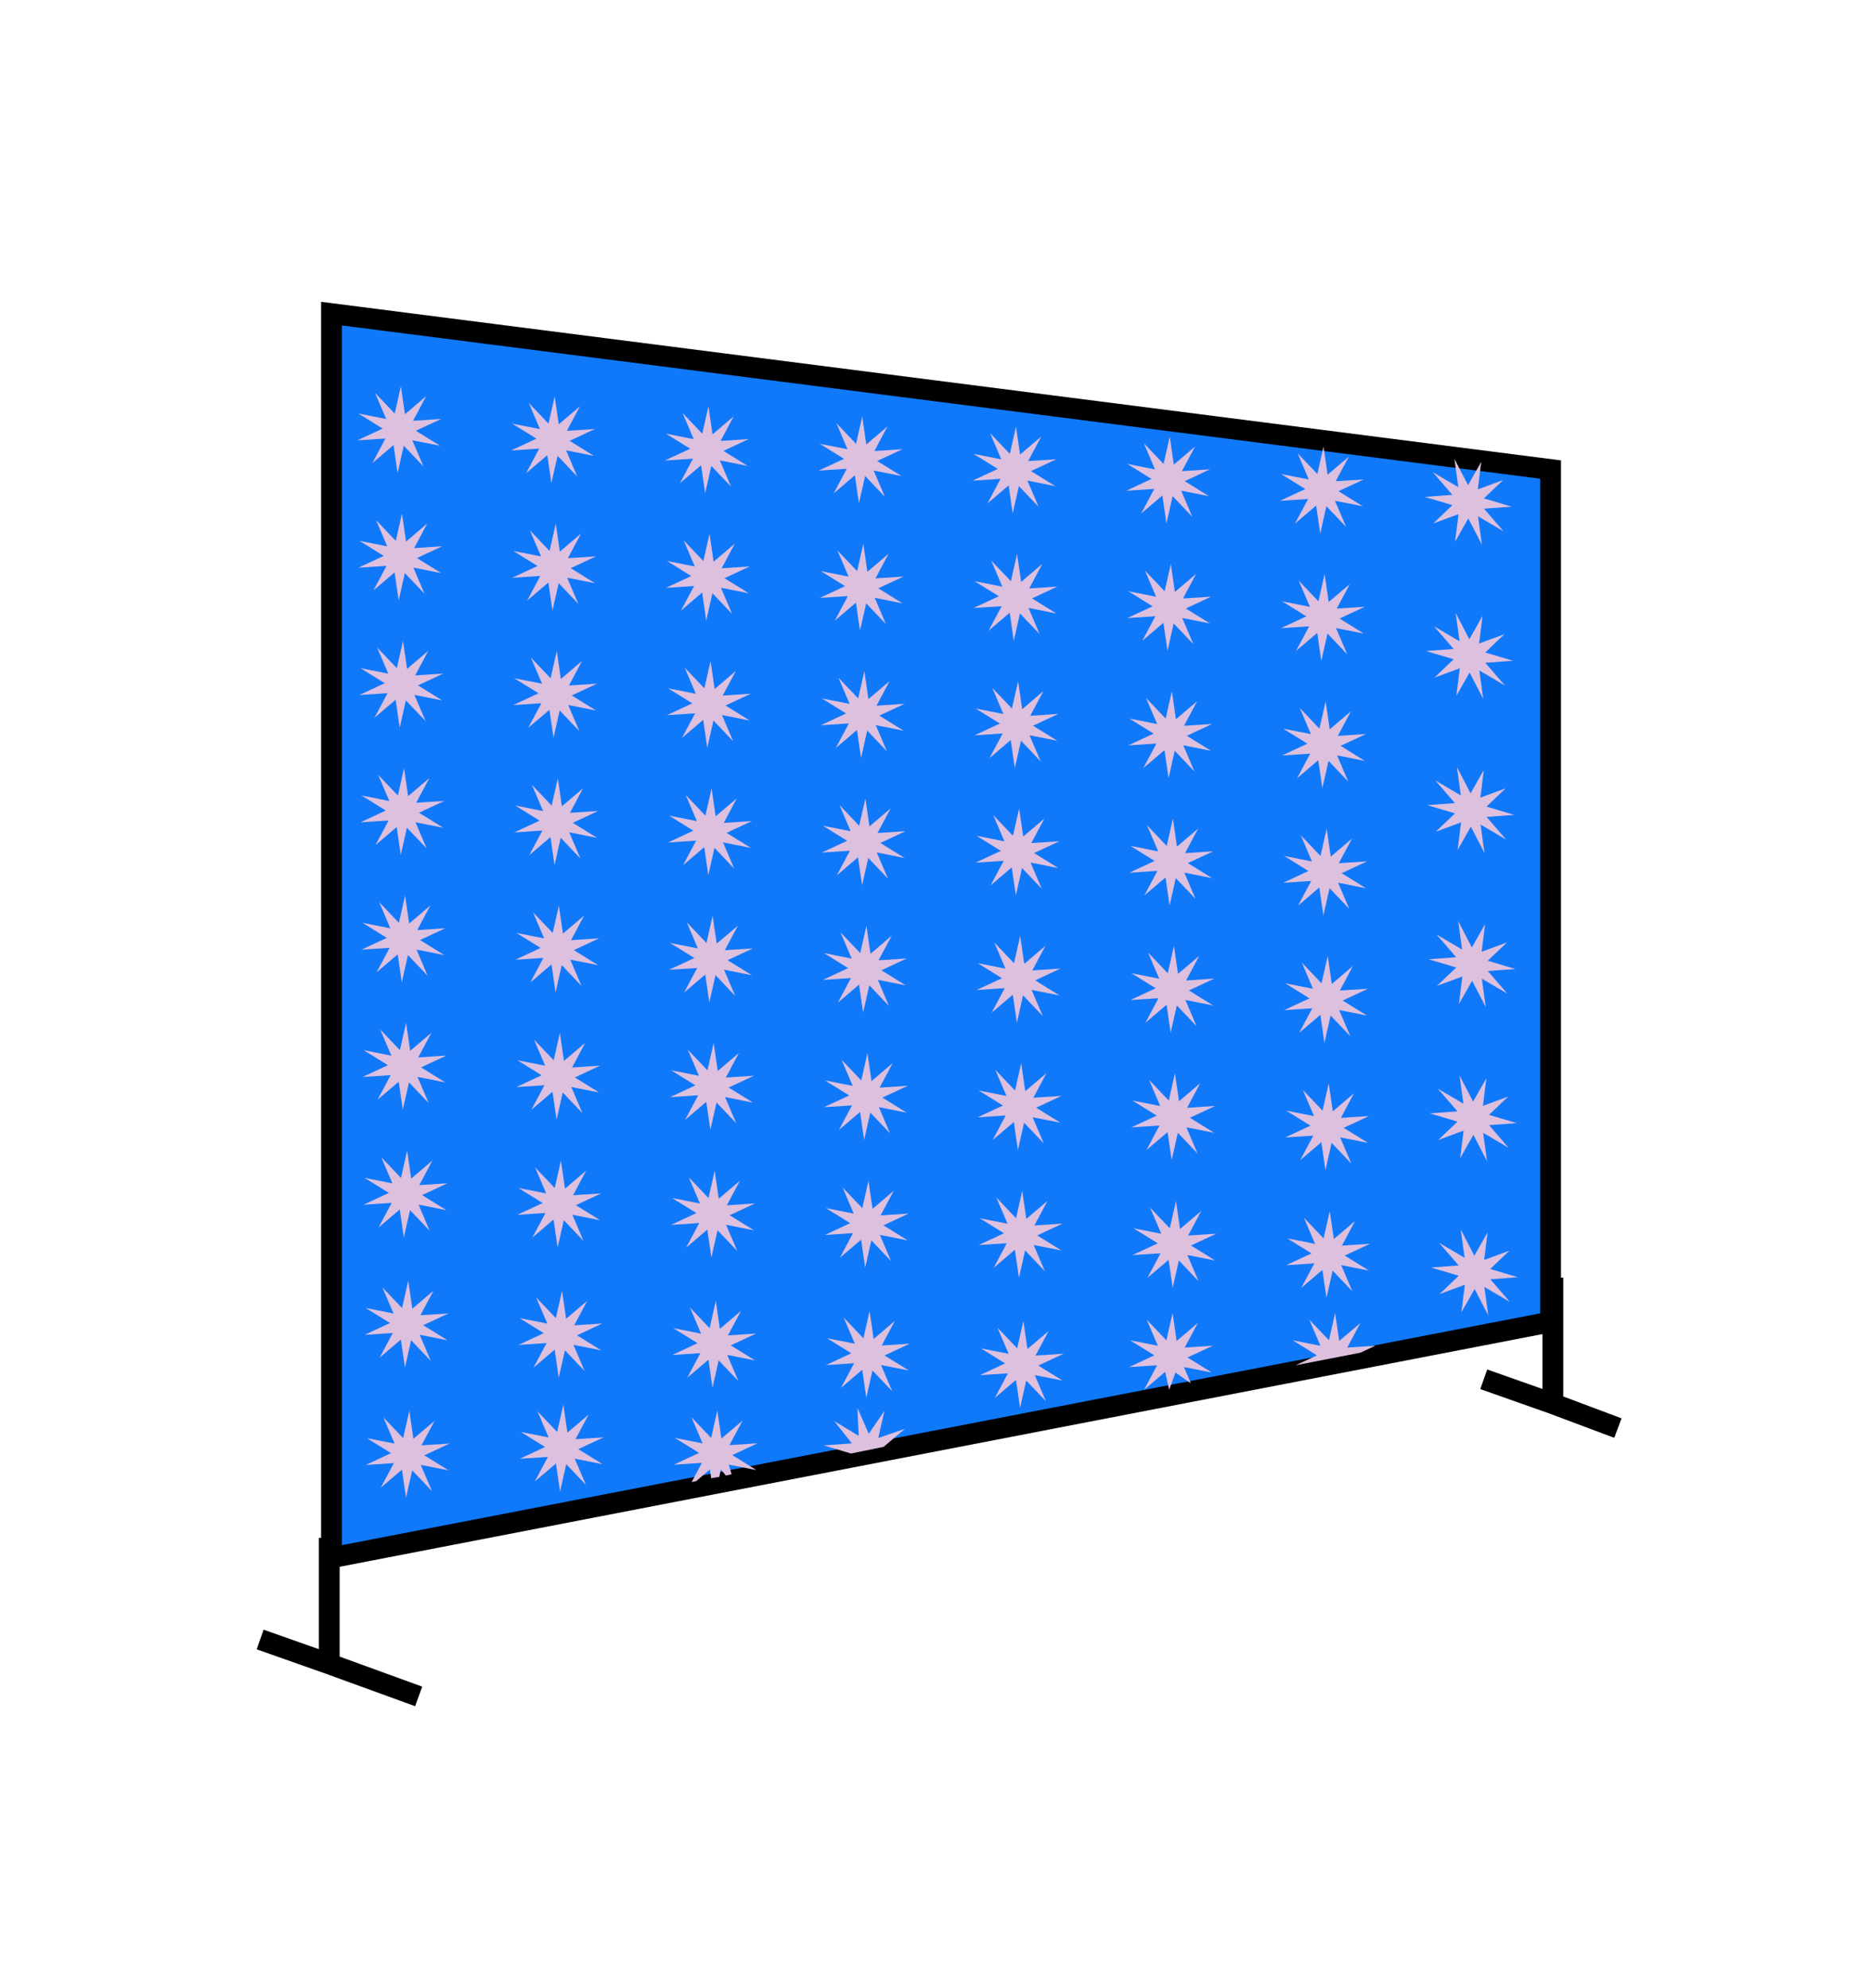 <?xml version="1.0" encoding="UTF-8"?> <svg xmlns="http://www.w3.org/2000/svg" width="180" height="191" viewBox="0 0 180 191" fill="none"> <path d="M31.641 147.764V159.874M31.641 159.874L40.236 163M31.641 159.874L25 157.53" stroke="black" stroke-width="2"></path> <path d="M149.233 122.762V134.873M149.233 134.873L155.484 137.217M149.233 134.873L142.592 132.528" stroke="black" stroke-width="2"></path> <path d="M149.014 127.015L31.859 149.677V30.136L149.014 45.116V127.015Z" fill="#1079F9" stroke="black" stroke-width="2"></path> <path d="M38.21 45.456L38.804 42.831L40.698 44.82L39.625 42.305L42.295 42.833L39.965 41.388L42.393 40.255L39.696 40.431L40.954 38.069L38.919 39.8L38.526 37.111L37.932 39.735L36.039 37.747L37.112 40.262L34.441 39.733L36.771 41.178L34.343 42.312L37.041 42.135L35.783 44.498L37.817 42.767L38.21 45.456Z" fill="#DDBFDE"></path> <path d="M52.989 46.424L53.584 43.8L55.477 45.789L54.404 43.273L57.075 43.802L54.744 42.357L57.172 41.223L54.475 41.4L55.733 39.037L53.699 40.769L53.306 38.08L52.712 40.704L50.818 38.715L51.891 41.23L49.22 40.702L51.551 42.147L49.123 43.281L51.82 43.104L50.562 45.467L52.597 43.735L52.989 46.424Z" fill="#DDBFDE"></path> <path d="M67.767 47.391L68.361 44.767L70.254 46.755L69.181 44.24L71.852 44.769L69.522 43.323L71.95 42.19L69.252 42.367L70.51 40.004L68.476 41.735L68.083 39.046L67.489 41.671L65.596 39.682L66.668 42.197L63.998 41.669L66.328 43.114L63.9 44.248L66.597 44.071L65.34 46.433L67.374 44.702L67.767 47.391Z" fill="#DDBFDE"></path> <path d="M82.546 48.362L83.14 45.737L85.034 47.726L83.96 45.211L86.631 45.739L84.301 44.294L86.729 43.161L84.032 43.337L85.29 40.975L83.255 42.706L82.862 40.017L82.268 42.641L80.375 40.653L81.448 43.168L78.777 42.639L81.107 44.085L78.679 45.218L81.377 45.042L80.119 47.404L82.153 45.673L82.546 48.362Z" fill="#DDBFDE"></path> <path d="M97.323 49.331L97.918 46.706L99.811 48.695L98.738 46.18L101.409 46.708L99.078 45.263L101.506 44.13L98.809 44.306L100.067 41.944L98.032 43.675L97.64 40.986L97.046 43.61L95.152 41.622L96.225 44.137L93.554 43.608L95.885 45.053L93.457 46.187L96.154 46.01L94.896 48.373L96.931 46.642L97.323 49.331Z" fill="#DDBFDE"></path> <path d="M112.099 50.297L112.693 47.673L114.586 49.662L113.513 47.147L116.184 47.675L113.854 46.23L116.282 45.096L113.584 45.273L114.842 42.91L112.808 44.642L112.415 41.953L111.821 44.577L109.928 42.588L111.001 45.104L108.33 44.575L110.66 46.02L108.232 47.154L110.929 46.977L109.672 49.34L111.706 47.608L112.099 50.297Z" fill="#DDBFDE"></path> <path d="M126.878 51.266L127.472 48.642L129.366 50.63L128.293 48.115L130.963 48.644L128.633 47.198L131.061 46.065L128.364 46.242L129.622 43.879L127.587 45.61L127.194 42.921L126.6 45.546L124.707 43.557L125.78 46.072L123.109 45.544L125.439 46.989L123.011 48.123L125.709 47.946L124.451 50.308L126.485 48.577L126.878 51.266Z" fill="#DDBFDE"></path> <path d="M38.313 57.69L38.908 55.066L40.801 57.054L39.728 54.539L42.399 55.068L40.069 53.622L42.497 52.489L39.799 52.666L41.057 50.303L39.023 52.034L38.63 49.345L38.036 51.969L36.142 49.981L37.215 52.496L34.545 51.968L36.875 53.413L34.447 54.546L37.144 54.37L35.886 56.732L37.921 55.001L38.313 57.69Z" fill="#DDBFDE"></path> <path d="M53.093 58.659L53.687 56.034L55.58 58.023L54.507 55.508L57.178 56.036L54.848 54.591L57.276 53.458L54.578 53.634L55.836 51.272L53.802 53.003L53.409 50.314L52.815 52.938L50.922 50.95L51.995 53.465L49.324 52.936L51.654 54.382L49.226 55.515L51.924 55.338L50.666 57.701L52.7 55.97L53.093 58.659Z" fill="#DDBFDE"></path> <path d="M67.87 59.626L68.464 57.001L70.358 58.99L69.285 56.475L71.956 57.003L69.625 55.558L72.053 54.424L69.356 54.601L70.614 52.239L68.579 53.97L68.187 51.281L67.592 53.905L65.699 51.916L66.772 54.432L64.101 53.903L66.431 55.349L64.003 56.482L66.701 56.305L65.443 58.668L67.477 56.937L67.87 59.626Z" fill="#DDBFDE"></path> <path d="M82.649 60.596L83.244 57.972L85.137 59.961L84.064 57.445L86.735 57.974L84.405 56.529L86.833 55.395L84.135 55.572L85.393 53.209L83.359 54.94L82.966 52.251L82.372 54.876L80.478 52.887L81.551 55.402L78.88 54.874L81.211 56.319L78.783 57.453L81.48 57.276L80.222 59.638L82.257 57.907L82.649 60.596Z" fill="#DDBFDE"></path> <path d="M97.427 61.565L98.021 58.941L99.914 60.929L98.841 58.414L101.512 58.943L99.182 57.497L101.61 56.364L98.912 56.541L100.17 54.178L98.136 55.909L97.743 53.22L97.149 55.844L95.256 53.856L96.329 56.371L93.658 55.843L95.988 57.288L93.56 58.421L96.258 58.245L95 60.607L97.034 58.876L97.427 61.565Z" fill="#DDBFDE"></path> <path d="M112.202 62.532L112.796 59.907L114.69 61.896L113.617 59.381L116.288 59.909L113.957 58.464L116.385 57.331L113.688 57.507L114.946 55.145L112.911 56.876L112.519 54.187L111.924 56.811L110.031 54.823L111.104 57.338L108.433 56.809L110.764 58.255L108.335 59.388L111.033 59.212L109.775 61.574L111.809 59.843L112.202 62.532Z" fill="#DDBFDE"></path> <path d="M126.981 63.501L127.576 60.876L129.469 62.865L128.396 60.35L131.067 60.878L128.737 59.433L131.165 58.299L128.467 58.476L129.725 56.114L127.691 57.845L127.298 55.156L126.704 57.78L124.81 55.791L125.883 58.307L123.213 57.778L125.543 59.224L123.115 60.357L125.812 60.18L124.554 62.543L126.589 60.812L126.981 63.501Z" fill="#DDBFDE"></path> <path d="M38.413 69.922L39.007 67.298L40.901 69.287L39.828 66.772L42.498 67.3L40.168 65.855L42.596 64.721L39.899 64.898L41.157 62.535L39.122 64.267L38.73 61.578L38.135 64.202L36.242 62.213L37.315 64.729L34.644 64.2L36.974 65.645L34.546 66.779L37.244 66.602L35.986 68.965L38.02 67.233L38.413 69.922Z" fill="#DDBFDE"></path> <path d="M53.192 70.891L53.787 68.267L55.68 70.255L54.607 67.74L57.278 68.269L54.947 66.823L57.376 65.69L54.678 65.867L55.936 63.504L53.902 65.235L53.509 62.546L52.915 65.171L51.021 63.182L52.094 65.697L49.423 65.169L51.754 66.614L49.326 67.748L52.023 67.571L50.765 69.933L52.8 68.202L53.192 70.891Z" fill="#DDBFDE"></path> <path d="M67.97 71.858L68.564 69.234L70.457 71.222L69.384 68.707L72.055 69.236L69.725 67.79L72.153 66.657L69.455 66.834L70.713 64.471L68.679 66.202L68.286 63.513L67.692 66.138L65.799 64.149L66.872 66.664L64.201 66.136L66.531 67.581L64.103 68.714L66.801 68.538L65.543 70.9L67.577 69.169L67.97 71.858Z" fill="#DDBFDE"></path> <path d="M82.749 72.829L83.343 70.204L85.237 72.193L84.164 69.678L86.835 70.206L84.504 68.761L86.932 67.627L84.235 67.804L85.493 65.442L83.458 67.173L83.066 64.484L82.471 67.108L80.578 65.12L81.651 67.635L78.98 67.106L81.31 68.552L78.882 69.685L81.58 69.508L80.322 71.871L82.356 70.14L82.749 72.829Z" fill="#DDBFDE"></path> <path d="M97.526 73.797L98.121 71.173L100.014 73.162L98.941 70.647L101.612 71.175L99.281 69.73L101.71 68.596L99.012 68.773L100.27 66.41L98.236 68.142L97.843 65.453L97.249 68.077L95.355 66.088L96.428 68.604L93.757 68.075L96.088 69.52L93.66 70.654L96.357 70.477L95.099 72.84L97.134 71.108L97.526 73.797Z" fill="#DDBFDE"></path> <path d="M112.302 74.764L112.896 72.14L114.789 74.128L113.716 71.613L116.387 72.142L114.057 70.697L116.485 69.563L113.787 69.74L115.045 67.377L113.011 69.108L112.618 66.419L112.024 69.044L110.131 67.055L111.204 69.57L108.533 69.042L110.863 70.487L108.435 71.621L111.133 71.444L109.875 73.806L111.909 72.075L112.302 74.764Z" fill="#DDBFDE"></path> <path d="M127.081 75.733L127.675 73.109L129.569 75.097L128.496 72.582L131.166 73.111L128.836 71.665L131.264 70.532L128.567 70.709L129.825 68.346L127.79 70.077L127.398 67.388L126.803 70.013L124.91 68.024L125.983 70.539L123.312 70.011L125.642 71.456L123.214 72.589L125.912 72.413L124.654 74.775L126.688 73.044L127.081 75.733Z" fill="#DDBFDE"></path> <path d="M38.513 82.157L39.107 79.532L41 81.521L39.927 79.006L42.598 79.534L40.268 78.089L42.696 76.956L39.998 77.132L41.256 74.77L39.222 76.501L38.829 73.812L38.235 76.436L36.342 74.448L37.415 76.963L34.744 76.434L37.074 77.88L34.646 79.013L37.343 78.837L36.086 81.199L38.12 79.468L38.513 82.157Z" fill="#DDBFDE"></path> <path d="M53.292 83.126L53.886 80.501L55.78 82.49L54.707 79.975L57.377 80.503L55.047 79.058L57.475 77.924L54.778 78.101L56.036 75.739L54.001 77.47L53.608 74.781L53.014 77.405L51.121 75.416L52.194 77.932L49.523 77.403L51.853 78.849L49.425 79.982L52.123 79.805L50.865 82.168L52.899 80.436L53.292 83.126Z" fill="#DDBFDE"></path> <path d="M68.069 84.092L68.664 81.468L70.557 83.457L69.484 80.941L72.155 81.47L69.825 80.025L72.253 78.891L69.555 79.068L70.813 76.705L68.778 78.436L68.386 75.748L67.792 78.372L65.898 76.383L66.971 78.898L64.3 78.37L66.631 79.815L64.203 80.949L66.9 80.772L65.642 83.134L67.677 81.403L68.069 84.092Z" fill="#DDBFDE"></path> <path d="M82.849 85.063L83.443 82.439L85.336 84.427L84.263 81.912L86.934 82.441L84.604 80.995L87.032 79.862L84.334 80.038L85.592 77.676L83.558 79.407L83.165 76.718L82.571 79.343L80.678 77.354L81.751 79.869L79.08 79.341L81.41 80.786L78.982 81.919L81.68 81.743L80.421 84.105L82.456 82.374L82.849 85.063Z" fill="#DDBFDE"></path> <path d="M97.626 86.032L98.22 83.407L100.114 85.396L99.041 82.881L101.711 83.409L99.381 81.964L101.809 80.831L99.112 81.007L100.37 78.645L98.335 80.376L97.942 77.687L97.348 80.311L95.455 78.323L96.528 80.838L93.857 80.309L96.187 81.755L93.759 82.888L96.457 82.712L95.199 85.074L97.233 83.343L97.626 86.032Z" fill="#DDBFDE"></path> <path d="M112.401 86.999L112.996 84.374L114.889 86.363L113.816 83.848L116.487 84.376L114.157 82.931L116.585 81.797L113.887 81.974L115.145 79.612L113.111 81.343L112.718 78.654L112.124 81.278L110.23 79.29L111.303 81.805L108.632 81.276L110.963 82.722L108.535 83.855L111.232 83.678L109.974 86.041L112.009 84.31L112.401 86.999Z" fill="#DDBFDE"></path> <path d="M127.181 87.967L127.775 85.343L129.668 87.332L128.595 84.816L131.266 85.345L128.936 83.9L131.364 82.766L128.666 82.943L129.924 80.58L127.89 82.311L127.497 79.623L126.903 82.247L125.01 80.258L126.083 82.773L123.412 82.245L125.742 83.69L123.314 84.824L126.011 84.647L124.754 87.009L126.788 85.278L127.181 87.967Z" fill="#DDBFDE"></path> <path d="M38.612 94.391L39.206 91.767L41.1 93.755L40.027 91.24L42.698 91.769L40.367 90.323L42.795 89.19L40.098 89.367L41.356 87.004L39.322 88.735L38.929 86.046L38.335 88.671L36.441 86.682L37.514 89.197L34.843 88.669L37.174 90.114L34.746 91.248L37.443 91.071L36.185 93.433L38.22 91.702L38.612 94.391Z" fill="#DDBFDE"></path> <path d="M53.392 95.36L53.986 92.736L55.879 94.724L54.806 92.209L57.477 92.737L55.147 91.292L57.575 90.159L54.877 90.335L56.135 87.973L54.101 89.704L53.708 87.015L53.114 89.639L51.221 87.651L52.294 90.166L49.623 89.638L51.953 91.083L49.525 92.216L52.222 92.04L50.965 94.402L52.999 92.671L53.392 95.36Z" fill="#DDBFDE"></path> <path d="M68.169 96.327L68.763 93.702L70.656 95.691L69.584 93.176L72.254 93.704L69.924 92.259L72.352 91.126L69.655 91.302L70.913 88.94L68.878 90.671L68.485 87.982L67.891 90.606L65.998 88.618L67.071 91.133L64.4 90.604L66.73 92.05L64.302 93.183L67 93.006L65.742 95.369L67.776 93.638L68.169 96.327Z" fill="#DDBFDE"></path> <path d="M82.948 97.297L83.543 94.673L85.436 96.662L84.363 94.147L87.034 94.675L84.703 93.23L87.132 92.096L84.434 92.273L85.692 89.91L83.657 91.642L83.265 88.953L82.671 91.577L80.777 89.588L81.85 92.104L79.179 91.575L81.51 93.02L79.082 94.154L81.779 93.977L80.521 96.34L82.556 94.608L82.948 97.297Z" fill="#DDBFDE"></path> <path d="M97.726 98.266L98.32 95.642L100.213 97.63L99.14 95.115L101.811 95.644L99.481 94.198L101.909 93.065L99.211 93.242L100.469 90.879L98.435 92.61L98.042 89.921L97.448 92.546L95.555 90.557L96.627 93.072L93.957 92.544L96.287 93.989L93.859 95.123L96.556 94.946L95.299 97.308L97.333 95.577L97.726 98.266Z" fill="#DDBFDE"></path> <path d="M112.501 99.233L113.095 96.609L114.989 98.597L113.916 96.082L116.586 96.611L114.256 95.165L116.684 94.032L113.987 94.209L115.245 91.846L113.21 93.577L112.817 90.888L112.223 93.513L110.33 91.524L111.403 94.039L108.732 93.511L111.062 94.956L108.634 96.089L111.332 95.913L110.074 98.275L112.108 96.544L112.501 99.233Z" fill="#DDBFDE"></path> <path d="M127.28 100.202L127.875 97.577L129.768 99.566L128.695 97.051L131.366 97.579L129.035 96.134L131.464 95.001L128.766 95.177L130.024 92.815L127.989 94.546L127.597 91.857L127.003 94.481L125.109 92.493L126.182 95.008L123.511 94.479L125.842 95.925L123.414 97.058L126.111 96.881L124.853 99.244L126.888 97.513L127.28 100.202Z" fill="#DDBFDE"></path> <path d="M38.71 106.626L39.304 104.001L41.198 105.99L40.125 103.475L42.795 104.003L40.465 102.558L42.893 101.424L40.196 101.601L41.454 99.239L39.419 100.97L39.026 98.281L38.432 100.905L36.539 98.916L37.612 101.432L34.941 100.903L37.271 102.348L34.843 103.482L37.541 103.305L36.283 105.668L38.317 103.937L38.71 106.626Z" fill="#DDBFDE"></path> <path d="M53.489 107.594L54.084 104.97L55.977 106.959L54.904 104.443L57.575 104.972L55.244 103.527L57.672 102.393L54.975 102.57L56.233 100.207L54.199 101.938L53.806 99.249L53.212 101.874L51.318 99.885L52.391 102.4L49.72 101.872L52.051 103.317L49.623 104.451L52.32 104.274L51.062 106.636L53.097 104.905L53.489 107.594Z" fill="#DDBFDE"></path> <path d="M68.267 108.561L68.861 105.937L70.754 107.925L69.681 105.41L72.352 105.939L70.022 104.493L72.45 103.36L69.752 103.537L71.01 101.174L68.976 102.905L68.583 100.216L67.989 102.841L66.096 100.852L67.168 103.367L64.498 102.839L66.828 104.284L64.4 105.417L67.097 105.241L65.84 107.603L67.874 105.872L68.267 108.561Z" fill="#DDBFDE"></path> <path d="M83.046 109.532L83.64 106.907L85.534 108.896L84.46 106.381L87.131 106.909L84.801 105.464L87.229 104.331L84.532 104.507L85.79 102.145L83.755 103.876L83.362 101.187L82.768 103.811L80.875 101.823L81.948 104.338L79.277 103.809L81.607 105.255L79.179 106.388L81.877 106.211L80.619 108.574L82.653 106.843L83.046 109.532Z" fill="#DDBFDE"></path> <path d="M97.823 110.501L98.418 107.876L100.311 109.865L99.238 107.35L101.909 107.878L99.578 106.433L102.006 105.299L99.309 105.476L100.567 103.114L98.532 104.845L98.14 102.156L97.546 104.78L95.652 102.791L96.725 105.307L94.054 104.778L96.385 106.223L93.957 107.357L96.654 107.18L95.396 109.543L97.431 107.812L97.823 110.501Z" fill="#DDBFDE"></path> <path d="M112.599 111.467L113.193 108.843L115.086 110.832L114.013 108.316L116.684 108.845L114.354 107.4L116.782 106.266L114.084 106.443L115.342 104.08L113.308 105.812L112.915 103.122L112.321 105.747L110.428 103.758L111.501 106.273L108.83 105.745L111.16 107.19L108.732 108.324L111.429 108.147L110.172 110.509L112.206 108.778L112.599 111.467Z" fill="#DDBFDE"></path> <path d="M127.378 112.436L127.972 109.812L129.866 111.8L128.793 109.285L131.463 109.814L129.133 108.368L131.561 107.235L128.864 107.412L130.122 105.049L128.087 106.78L127.694 104.091L127.1 106.716L125.207 104.727L126.28 107.242L123.609 106.714L125.939 108.159L123.511 109.292L126.209 109.116L124.951 111.478L126.985 109.747L127.378 112.436Z" fill="#DDBFDE"></path> <path d="M38.81 118.899L39.404 116.275L41.297 118.263L40.224 115.748L42.895 116.277L40.565 114.831L42.993 113.698L40.295 113.874L41.553 111.512L39.519 113.243L39.126 110.554L38.532 113.178L36.639 111.19L37.712 113.705L35.041 113.177L37.371 114.622L34.943 115.755L37.64 115.579L36.383 117.941L38.417 116.21L38.81 118.899Z" fill="#DDBFDE"></path> <path d="M53.589 119.868L54.183 117.243L56.077 119.232L55.004 116.717L57.674 117.245L55.344 115.8L57.772 114.667L55.075 114.843L56.333 112.481L54.298 114.212L53.905 111.523L53.311 114.147L51.418 112.159L52.491 114.674L49.82 114.145L52.15 115.591L49.722 116.724L52.42 116.547L51.162 118.91L53.196 117.179L53.589 119.868Z" fill="#DDBFDE"></path> <path d="M68.366 120.835L68.96 118.21L70.854 120.199L69.781 117.684L72.452 118.212L70.121 116.767L72.549 115.633L69.852 115.81L71.11 113.448L69.075 115.179L68.683 112.49L68.088 115.114L66.195 113.125L67.268 115.641L64.597 115.112L66.928 116.557L64.499 117.691L67.197 117.514L65.939 119.877L67.974 118.146L68.366 120.835Z" fill="#DDBFDE"></path> <path d="M83.145 121.805L83.74 119.181L85.633 121.169L84.56 118.654L87.231 119.183L84.901 117.737L87.329 116.604L84.631 116.781L85.889 114.418L83.855 116.149L83.462 113.46L82.868 116.085L80.974 114.096L82.047 116.611L79.377 116.083L81.707 117.528L79.279 118.662L81.976 118.485L80.718 120.847L82.753 119.116L83.145 121.805Z" fill="#DDBFDE"></path> <path d="M97.923 122.774L98.517 120.15L100.41 122.138L99.338 119.623L102.008 120.152L99.678 118.706L102.106 117.573L99.409 117.749L100.666 115.387L98.632 117.118L98.239 114.429L97.645 117.053L95.752 115.065L96.825 117.58L94.154 117.052L96.484 118.497L94.056 119.63L96.754 119.454L95.496 121.816L97.53 120.085L97.923 122.774Z" fill="#DDBFDE"></path> <path d="M112.698 123.741L113.292 121.116L115.186 123.105L114.113 120.59L116.784 121.118L114.453 119.673L116.881 118.54L114.184 118.716L115.442 116.354L113.407 118.085L113.015 115.396L112.421 118.02L110.527 116.032L111.6 118.547L108.929 118.018L111.26 119.464L108.832 120.597L111.529 120.42L110.271 122.783L112.306 121.052L112.698 123.741Z" fill="#DDBFDE"></path> <path d="M112.36 133.544L112.964 131.878L114.44 132.916L113.784 131.352L116.455 131.88L114.125 130.435L116.553 129.302L113.855 129.478L115.113 127.116L113.079 128.847L112.686 126.158L112.092 128.782L110.199 126.794L111.272 129.309L108.601 128.78L110.931 130.226L108.503 131.359L111.2 131.182L109.943 133.545L111.977 131.814L112.36 133.544Z" fill="#DDBFDE"></path> <path d="M127.478 124.71L128.072 122.085L129.965 124.074L128.892 121.559L131.563 122.087L129.233 120.642L131.661 119.508L128.963 119.685L130.221 117.323L128.187 119.054L127.794 116.365L127.2 118.989L125.306 117L126.379 119.516L123.709 118.987L126.039 120.432L123.611 121.566L126.308 121.389L125.05 123.752L127.085 122.021L127.478 124.71Z" fill="#DDBFDE"></path> <path d="M129.48 129.478L132.177 129.302L130.737 129.974L124.506 131.183L126.555 130.226L124.225 128.78L126.896 129.309L125.823 126.794L127.716 128.782L128.31 126.158L128.703 128.847L130.737 127.116L129.48 129.478Z" fill="#DDBFDE"></path> <path d="M86.96 137.29L84.916 139.023L81.78 139.661L79.151 138.88L81.867 138.687L80.17 136.543L82.52 137.963L82.403 135.275L83.489 137.766L84.996 135.56L84.404 138.17L86.96 137.29Z" fill="#DDBFDE"></path> <path d="M38.917 131.401L39.511 128.777L41.405 130.765L40.332 128.25L43.002 128.778L40.672 127.333L43.1 126.2L40.403 126.376L41.661 124.014L39.626 125.745L39.233 123.056L38.639 125.68L36.746 123.692L37.819 126.207L35.148 125.679L37.478 127.124L35.05 128.257L37.748 128.081L36.49 130.443L38.524 128.712L38.917 131.401Z" fill="#DDBFDE"></path> <path d="M39.02 143.903L39.615 141.279L41.508 143.267L40.435 140.752L43.106 141.28L40.776 139.835L43.204 138.702L40.506 138.878L41.764 136.516L39.73 138.247L39.337 135.558L38.743 138.182L36.849 136.194L37.922 138.709L35.252 138.181L37.582 139.626L35.154 140.759L37.851 140.583L36.593 142.945L38.628 141.214L39.02 143.903Z" fill="#DDBFDE"></path> <path d="M53.821 143.309L54.416 140.685L56.309 142.673L55.236 140.158L57.907 140.687L55.576 139.241L58.005 138.108L55.307 138.285L56.565 135.922L54.531 137.653L54.138 134.964L53.544 137.589L51.65 135.6L52.723 138.115L50.052 137.587L52.383 139.032L49.955 140.165L52.652 139.989L51.394 142.351L53.429 140.62L53.821 143.309Z" fill="#DDBFDE"></path> <path d="M53.696 132.37L54.291 129.745L56.184 131.734L55.111 129.219L57.782 129.747L55.451 128.302L57.88 127.169L55.182 127.345L56.44 124.983L54.406 126.714L54.013 124.025L53.419 126.649L51.525 124.661L52.598 127.176L49.927 126.647L52.258 128.093L49.83 129.226L52.527 129.049L51.269 131.412L53.304 129.681L53.696 132.37Z" fill="#DDBFDE"></path> <path d="M68.474 133.337L69.068 130.712L70.961 132.701L69.888 130.186L72.559 130.714L70.229 129.269L72.657 128.135L69.959 128.312L71.217 125.95L69.183 127.681L68.79 124.992L68.196 127.616L66.303 125.627L67.376 128.143L64.705 127.614L67.035 129.059L64.607 130.193L67.305 130.016L66.046 132.379L68.081 130.647L68.474 133.337Z" fill="#DDBFDE"></path> <path d="M72.802 138.678L70.374 139.812L72.642 141.218L72.57 141.23L70.034 140.728L70.312 141.661L69.748 141.772L69.273 141.19L69.126 141.902L68.341 142.038L68.226 141.19L66.894 142.324L66.467 142.405L67.45 140.559L64.752 140.736L67.18 139.602L64.85 138.157L67.521 138.686L66.448 136.17L68.341 138.159L68.936 135.535L69.328 138.224L71.363 136.493L70.105 138.855L72.802 138.678Z" fill="#DDBFDE"></path> <path d="M83.253 134.307L83.847 131.683L85.74 133.671L84.668 131.156L87.338 131.685L85.008 130.239L87.436 129.106L84.739 129.283L85.996 126.92L83.962 128.651L83.569 125.962L82.975 128.587L81.082 126.598L82.155 129.113L79.484 128.585L81.814 130.03L79.386 131.164L82.084 130.987L80.826 133.349L82.86 131.618L83.253 134.307Z" fill="#DDBFDE"></path> <path d="M98.03 135.276L98.624 132.652L100.518 134.64L99.445 132.125L102.116 132.653L99.785 131.208L102.214 130.075L99.516 130.251L100.774 127.889L98.74 129.62L98.347 126.931L97.752 129.555L95.859 127.567L96.932 130.082L94.261 129.554L96.592 130.999L94.164 132.132L96.861 131.956L95.603 134.318L97.638 132.587L98.03 135.276Z" fill="#DDBFDE"></path> <path d="M136.917 47.746L139.581 48.537L137.735 50.297L140.168 49.402L139.837 52.053L141.108 49.813L142.419 52.341L142.044 49.612L144.495 51.053L142.617 48.876L145.273 48.679L142.609 47.887L144.455 46.127L142.022 47.023L142.353 44.372L141.082 46.612L139.771 44.084L140.146 46.813L137.695 45.372L139.573 47.548L136.917 47.746Z" fill="#DDBFDE"></path> <path d="M137.04 62.554L139.704 63.346L137.858 65.106L140.291 64.211L139.96 66.861L141.231 64.621L142.542 67.15L142.167 64.42L144.618 65.861L142.74 63.685L145.396 63.488L142.732 62.696L144.578 60.936L142.145 61.831L142.476 59.181L141.205 61.421L139.894 58.892L140.269 61.621L137.818 60.181L139.696 62.357L137.04 62.554Z" fill="#DDBFDE"></path> <path d="M137.161 77.363L139.826 78.154L137.979 79.915L140.412 79.019L140.081 81.67L141.352 79.43L142.663 81.958L142.288 79.229L144.739 80.67L142.861 78.494L145.517 78.296L142.853 77.505L144.699 75.745L142.267 76.64L142.597 73.989L141.326 76.229L140.015 73.701L140.391 76.43L137.939 74.99L139.817 77.165L137.161 77.363Z" fill="#DDBFDE"></path> <path d="M137.284 92.171L139.949 92.963L138.102 94.723L140.535 93.828L140.204 96.478L141.475 94.238L142.786 96.767L142.411 94.038L144.862 95.478L142.984 93.302L145.64 93.105L142.976 92.313L144.822 90.553L142.39 91.448L142.721 88.798L141.449 91.038L140.138 88.51L140.514 91.239L138.062 89.798L139.94 91.974L137.284 92.171Z" fill="#DDBFDE"></path> <path d="M137.405 106.98L140.07 107.772L138.224 109.532L140.656 108.637L140.325 111.287L141.596 109.047L142.907 111.575L142.532 108.846L144.983 110.287L143.105 108.111L145.761 107.913L143.097 107.122L144.943 105.362L142.511 106.257L142.842 103.606L141.57 105.846L140.26 103.318L140.635 106.047L138.183 104.607L140.062 106.783L137.405 106.98Z" fill="#DDBFDE"></path> <path d="M137.525 121.789L140.189 122.58L138.343 124.34L140.775 123.445L140.444 126.096L141.716 123.856L143.026 126.384L142.651 123.655L145.103 125.095L143.224 122.919L145.88 122.722L143.216 121.93L145.062 120.17L142.63 121.065L142.961 118.415L141.689 120.655L140.379 118.127L140.754 120.856L138.302 119.415L140.181 121.591L137.525 121.789Z" fill="#DDBFDE"></path> </svg> 